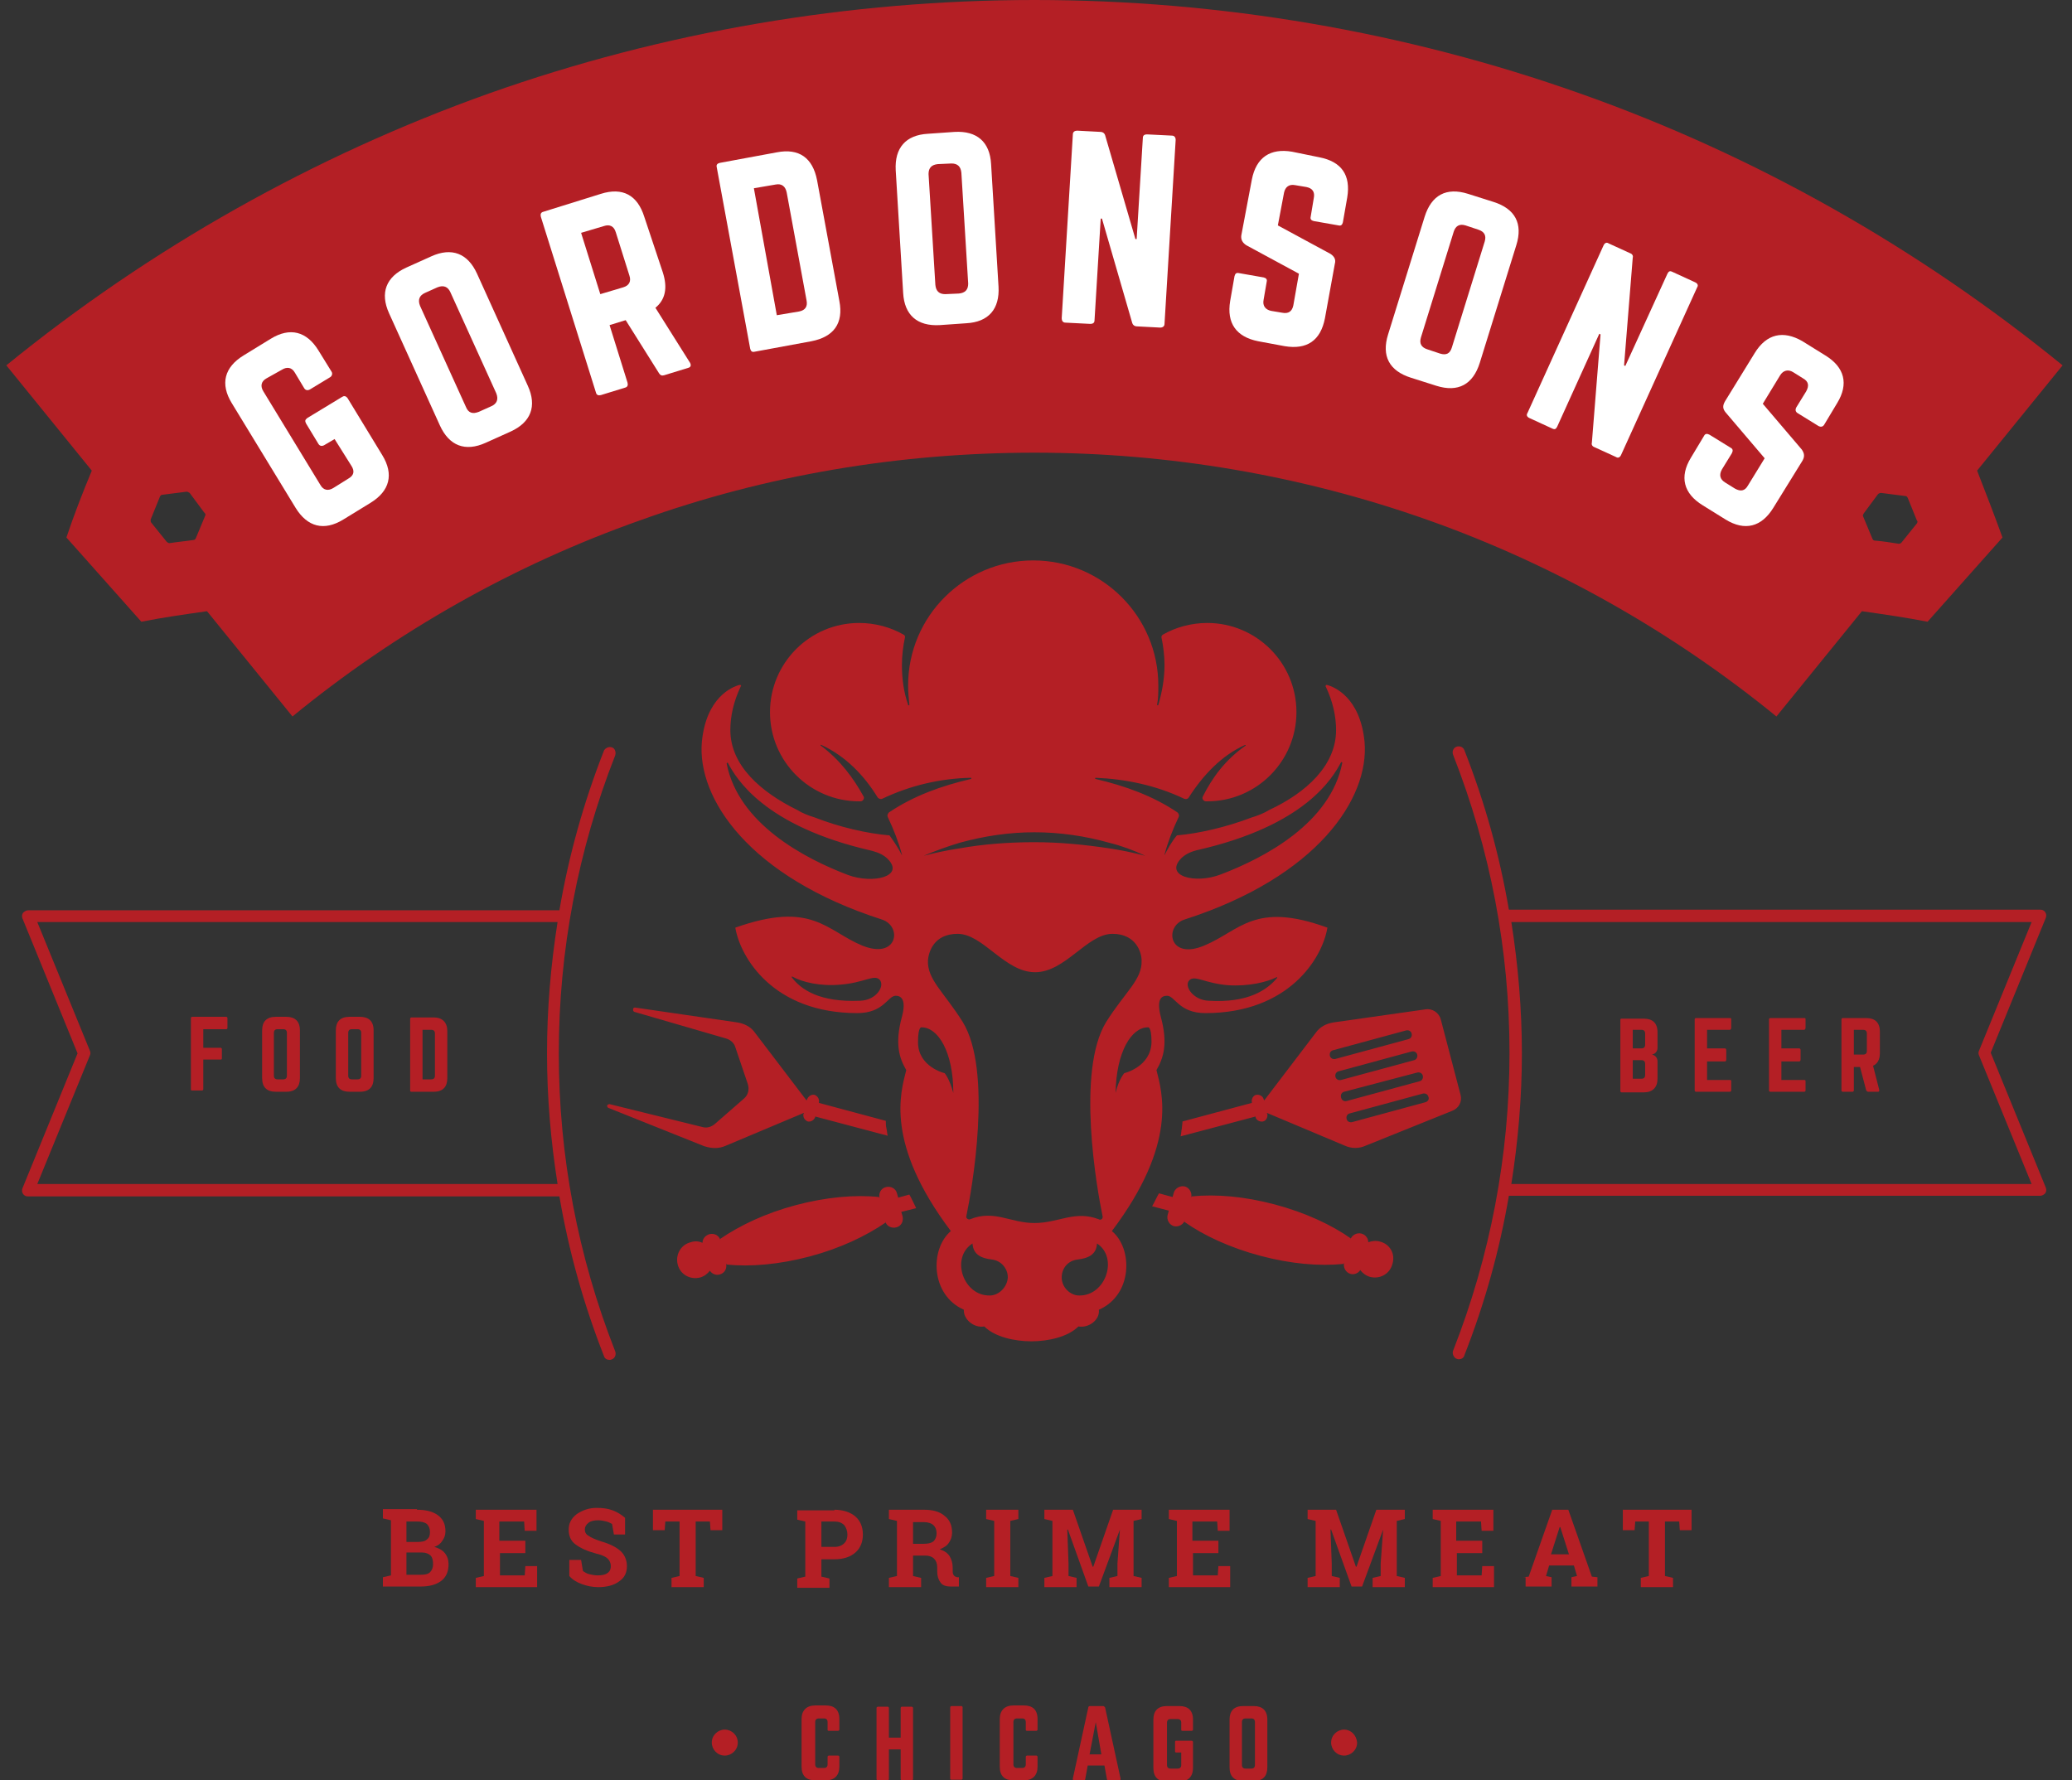 <svg xmlns="http://www.w3.org/2000/svg" width="128" height="110" viewBox="0 0 128 110" fill="none"><rect x="0" y="0" width="128" height="110" fill="#333333" stroke="none"/><g clip-path="url(#clip0_2202_153)"><path fill-rule="evenodd" clip-rule="evenodd" d="M127.418 22.574C118.541 15.343 108.44 9.603 97.612 5.777C86.823 1.951 75.344 0 63.904 0C52.465 0 40.986 1.951 30.197 5.777C19.369 9.642 9.268 15.343 0.391 22.574L5.671 29.078C5.098 30.456 4.562 31.833 4.103 33.21L8.732 38.414C10.072 38.146 11.449 37.955 12.788 37.764L18.068 44.268C24.458 39.026 31.765 34.894 39.571 32.139C47.338 29.346 55.602 27.969 63.904 27.969C72.207 27.969 80.472 29.384 88.238 32.139C96.005 34.894 103.313 39.026 109.741 44.268L115.021 37.764C116.36 37.955 117.699 38.146 119.077 38.414L123.706 33.21C123.209 31.833 122.673 30.456 122.138 29.078L127.418 22.574ZM12.673 31.871L12.099 33.249C12.061 33.325 12.023 33.364 11.946 33.364C11.449 33.44 10.99 33.478 10.492 33.555C10.492 33.555 10.492 33.555 10.454 33.555C10.416 33.555 10.339 33.517 10.301 33.478L9.345 32.292C9.306 32.254 9.306 32.177 9.306 32.101C9.498 31.642 9.689 31.144 9.88 30.685C9.918 30.609 9.957 30.57 10.033 30.57L11.525 30.379C11.602 30.379 11.64 30.417 11.717 30.456L12.597 31.642C12.711 31.756 12.711 31.795 12.673 31.871ZM118.426 32.33L117.47 33.517C117.431 33.555 117.393 33.593 117.317 33.593H117.278C116.781 33.517 116.322 33.44 115.825 33.402C115.748 33.402 115.71 33.364 115.671 33.287L115.098 31.91C115.059 31.833 115.098 31.795 115.136 31.718L116.016 30.532C116.054 30.494 116.131 30.456 116.207 30.456L117.699 30.647C117.776 30.647 117.814 30.685 117.852 30.762C118.044 31.221 118.235 31.718 118.426 32.177C118.465 32.177 118.465 32.254 118.426 32.33Z" fill="#B41F25"></path><path d="M14.318 24.908C13.591 23.722 13.859 22.689 15.045 21.962L16.729 20.929C17.915 20.202 18.948 20.47 19.675 21.656L20.478 22.957C20.555 23.072 20.517 23.225 20.402 23.301L19.139 24.067C18.986 24.143 18.872 24.105 18.795 23.99L18.221 23.033C18.03 22.689 17.724 22.651 17.418 22.842L16.461 23.378C16.117 23.569 16.078 23.875 16.27 24.181L19.79 29.959C19.981 30.303 20.287 30.341 20.593 30.15L21.512 29.576C21.856 29.385 21.932 29.117 21.703 28.773L20.67 27.127L20.019 27.51C19.866 27.587 19.752 27.548 19.675 27.433L18.91 26.171C18.833 26.018 18.833 25.941 18.986 25.826L21.129 24.526C21.244 24.449 21.358 24.449 21.473 24.602L23.616 28.122C24.343 29.308 24.075 30.341 22.889 31.068L21.205 32.101C20.019 32.828 18.986 32.56 18.259 31.374L14.318 24.908Z" fill="white"></path><path d="M24.037 19.36C23.463 18.097 23.845 17.103 25.108 16.529L26.639 15.84C27.901 15.266 28.896 15.649 29.47 16.911L32.607 23.837C33.181 25.099 32.798 26.094 31.536 26.668L30.005 27.357C28.743 27.93 27.748 27.548 27.174 26.285L24.037 19.36ZM30.35 25.099C30.694 24.946 30.809 24.678 30.656 24.296L27.825 18.059C27.672 17.715 27.404 17.6 27.021 17.753L26.256 18.097C25.912 18.25 25.797 18.518 25.95 18.901L28.781 25.137C28.934 25.52 29.202 25.596 29.585 25.443L30.35 25.099Z" fill="white"></path><path d="M40.948 16.835C41.254 17.791 41.101 18.518 40.489 19.016L42.632 22.421C42.708 22.574 42.67 22.689 42.517 22.727L41.025 23.186C40.871 23.224 40.795 23.186 40.718 23.071L38.652 19.781L37.657 20.087L38.767 23.645C38.805 23.798 38.767 23.913 38.614 23.951L37.122 24.41C36.969 24.449 36.854 24.41 36.816 24.257L33.411 13.391C33.372 13.238 33.411 13.123 33.564 13.085L37.122 11.976C38.461 11.555 39.379 12.052 39.8 13.391L40.948 16.835ZM38.499 17.753C38.882 17.638 38.997 17.37 38.882 17.026L38.04 14.348C37.925 13.965 37.657 13.851 37.313 13.965L35.898 14.386L37.084 18.174L38.499 17.753Z" fill="white"></path><path d="M44.277 10.33C44.239 10.177 44.315 10.101 44.468 10.063L47.988 9.412C49.365 9.144 50.207 9.756 50.475 11.134L51.852 18.595C52.12 19.972 51.508 20.814 50.131 21.082L46.611 21.732C46.458 21.77 46.381 21.694 46.343 21.541L44.277 10.33ZM49.365 19.245C49.748 19.169 49.901 18.939 49.825 18.556L48.6 11.899C48.524 11.517 48.294 11.325 47.911 11.402L46.572 11.631L47.988 19.475L49.365 19.245Z" fill="white"></path><path d="M55.334 10.522C55.258 9.145 55.946 8.341 57.324 8.265L58.969 8.15C60.346 8.073 61.15 8.762 61.226 10.139L61.685 17.715C61.762 19.092 61.073 19.896 59.696 19.972L58.051 20.087C56.673 20.164 55.87 19.475 55.793 18.098L55.334 10.522ZM59.237 18.136C59.619 18.098 59.811 17.906 59.811 17.524L59.39 10.675C59.352 10.292 59.16 10.101 58.778 10.101L57.936 10.139C57.553 10.178 57.362 10.369 57.362 10.752L57.783 17.6C57.821 17.983 58.012 18.174 58.395 18.174L59.237 18.136Z" fill="white"></path><path d="M72.398 8.379C72.552 8.379 72.628 8.494 72.628 8.647L71.939 20.011C71.939 20.164 71.825 20.24 71.671 20.24L70.218 20.164C70.103 20.164 69.988 20.087 69.95 19.972L68.075 13.506H67.998L67.616 19.781C67.616 19.934 67.539 20.011 67.348 20.011L65.818 19.934C65.665 19.934 65.588 19.819 65.588 19.666L66.277 8.303C66.277 8.15 66.391 8.073 66.544 8.073L67.998 8.15C68.113 8.15 68.228 8.226 68.266 8.341L70.141 14.769H70.218L70.6 8.532C70.6 8.379 70.677 8.303 70.868 8.303L72.398 8.379Z" fill="white"></path><path d="M81.504 9.718C82.882 9.986 83.456 10.828 83.226 12.205L82.958 13.736C82.92 13.889 82.844 13.965 82.691 13.927L81.16 13.659C81.007 13.621 80.931 13.544 80.969 13.391L81.16 12.243C81.237 11.861 81.084 11.631 80.701 11.555L80.012 11.44C79.63 11.364 79.4 11.555 79.324 11.899L78.941 13.927L82.193 15.687C82.423 15.84 82.538 16.031 82.461 16.299L81.849 19.666C81.581 21.044 80.739 21.617 79.362 21.388L77.717 21.082C76.378 20.814 75.765 19.972 75.995 18.595L76.263 17.064C76.301 16.911 76.378 16.835 76.531 16.873L78.061 17.141C78.214 17.179 78.291 17.256 78.252 17.409L78.061 18.518C77.984 18.901 78.176 19.13 78.52 19.207L79.209 19.322C79.591 19.398 79.821 19.245 79.898 18.863L80.242 16.911L76.99 15.151C76.76 14.998 76.645 14.807 76.684 14.539L77.334 11.096C77.602 9.718 78.482 9.144 79.821 9.374L81.504 9.718Z" fill="white"></path><path d="M88.009 13.391C88.43 12.052 89.348 11.555 90.687 11.976L92.256 12.473C93.595 12.894 94.092 13.812 93.671 15.151L91.414 22.421C90.993 23.76 90.075 24.257 88.736 23.837L87.167 23.339C85.828 22.918 85.331 22 85.751 20.661L88.009 13.391ZM88.965 21.847C89.348 21.962 89.578 21.847 89.692 21.464L91.72 14.922C91.835 14.539 91.682 14.31 91.338 14.195L90.534 13.927C90.151 13.812 89.922 13.965 89.807 14.31L87.779 20.852C87.665 21.235 87.818 21.464 88.162 21.579L88.965 21.847Z" fill="white"></path><path d="M104.729 17.447C104.882 17.524 104.92 17.639 104.844 17.753L100.138 28.122C100.061 28.275 99.946 28.313 99.832 28.237L98.492 27.625C98.377 27.586 98.301 27.472 98.339 27.357L98.875 20.661L98.798 20.623L96.197 26.362C96.12 26.515 96.044 26.553 95.891 26.477L94.475 25.826C94.322 25.75 94.284 25.635 94.36 25.52L99.066 15.152C99.143 14.998 99.258 14.96 99.372 15.037L100.711 15.649C100.826 15.687 100.903 15.802 100.865 15.917L100.329 22.574L100.405 22.612L103.007 16.912C103.084 16.759 103.16 16.72 103.313 16.797L104.729 17.447Z" fill="white"></path><path d="M112.764 21.962C113.95 22.689 114.218 23.722 113.491 24.908L112.687 26.247C112.611 26.362 112.496 26.4 112.343 26.324L111.042 25.52C110.927 25.444 110.889 25.329 110.965 25.176L111.578 24.181C111.769 23.837 111.731 23.569 111.386 23.378L110.774 22.995C110.468 22.804 110.162 22.88 109.971 23.186L108.899 24.947L111.31 27.778C111.463 28.007 111.501 28.199 111.348 28.466L109.55 31.374C108.823 32.56 107.79 32.828 106.604 32.101L105.188 31.221C104.002 30.494 103.734 29.461 104.461 28.275L105.265 26.936C105.341 26.783 105.456 26.783 105.609 26.86L106.91 27.663C107.063 27.74 107.063 27.854 106.986 28.007L106.374 29.002C106.183 29.346 106.259 29.614 106.565 29.806L107.178 30.188C107.522 30.38 107.79 30.341 107.981 29.997L109.014 28.314L106.604 25.482C106.412 25.253 106.412 25.061 106.565 24.794L108.402 21.809C109.129 20.623 110.162 20.393 111.348 21.082L112.764 21.962Z" fill="white"></path><path d="M25.759 93.28C26.332 93.28 26.753 93.395 27.059 93.624C27.365 93.854 27.518 94.16 27.518 94.619C27.518 94.849 27.442 95.04 27.327 95.193C27.212 95.384 27.059 95.499 26.83 95.576C27.098 95.652 27.327 95.767 27.48 95.958C27.633 96.15 27.71 96.379 27.71 96.647C27.71 97.106 27.557 97.45 27.251 97.68C26.945 97.909 26.524 98.024 25.988 98.024H23.654V97.45L24.151 97.336V93.93L23.654 93.816V93.242H24.151H25.759V93.28ZM25.108 95.269H25.797C26.064 95.269 26.256 95.231 26.371 95.117C26.524 95.002 26.562 94.849 26.562 94.657C26.562 94.428 26.485 94.275 26.371 94.16C26.218 94.045 26.026 94.007 25.759 94.007H25.108V95.269ZM25.108 95.92V97.297H25.988C26.256 97.297 26.447 97.259 26.562 97.144C26.677 97.029 26.753 96.876 26.753 96.647C26.753 96.417 26.715 96.226 26.6 96.111C26.485 95.996 26.294 95.92 26.064 95.92H25.108Z" fill="#B41F25"></path><path d="M32.492 95.958H30.885V97.335H32.416L32.454 96.761H33.181V98.062H29.393V97.489L29.891 97.374V93.969L29.393 93.854V93.28H29.891H33.143V94.581H32.416L32.378 94.007H30.847V95.193H32.454V95.958H32.492Z" fill="#B41F25"></path><path d="M38.652 94.81H37.925L37.811 94.16C37.734 94.122 37.619 94.045 37.466 94.007C37.313 93.969 37.122 93.93 36.969 93.93C36.701 93.93 36.51 93.969 36.357 94.083C36.204 94.198 36.127 94.351 36.127 94.504C36.127 94.657 36.204 94.81 36.357 94.887C36.51 95.002 36.778 95.116 37.122 95.231C37.658 95.384 38.04 95.576 38.308 95.805C38.576 96.035 38.729 96.379 38.729 96.762C38.729 97.182 38.576 97.489 38.231 97.718C37.925 97.948 37.466 98.062 36.969 98.062C36.586 98.062 36.242 97.986 35.936 97.871C35.63 97.756 35.362 97.603 35.171 97.374V96.379H35.898L36.012 97.068C36.127 97.144 36.242 97.221 36.395 97.259C36.548 97.297 36.739 97.335 36.931 97.335C37.199 97.335 37.39 97.297 37.543 97.182C37.696 97.068 37.734 96.915 37.734 96.762C37.734 96.57 37.658 96.417 37.543 96.302C37.428 96.188 37.199 96.073 36.854 95.996C36.28 95.843 35.859 95.652 35.553 95.422C35.247 95.193 35.132 94.887 35.132 94.504C35.132 94.122 35.285 93.816 35.63 93.548C35.974 93.318 36.357 93.165 36.854 93.165C37.237 93.165 37.543 93.203 37.849 93.318C38.155 93.433 38.385 93.586 38.614 93.777V94.81H38.652Z" fill="#B41F25"></path><path d="M44.621 93.28V94.542H43.894L43.856 94.007H42.976V97.374L43.473 97.489V98.062H41.484V97.489L41.981 97.374V94.007H41.101L41.063 94.542H40.336V93.28H44.621Z" fill="#B41F25"></path><path d="M51.546 93.28C52.082 93.28 52.541 93.433 52.847 93.701C53.153 93.969 53.306 94.351 53.306 94.81C53.306 95.269 53.153 95.652 52.847 95.92C52.541 96.188 52.12 96.341 51.546 96.341H50.743V97.412L51.24 97.527V98.101H49.251V97.527L49.748 97.412V94.007L49.251 93.892V93.318H49.748H51.546V93.28ZM50.743 95.575H51.546C51.814 95.575 52.005 95.499 52.158 95.346C52.312 95.193 52.35 95.001 52.35 94.81C52.35 94.581 52.273 94.389 52.158 94.236C52.005 94.083 51.814 94.007 51.546 94.007H50.743V95.575Z" fill="#B41F25"></path><path d="M57.094 93.28C57.63 93.28 58.051 93.395 58.357 93.662C58.663 93.892 58.816 94.236 58.816 94.695C58.816 94.925 58.739 95.155 58.625 95.308C58.51 95.499 58.319 95.614 58.051 95.728C58.319 95.805 58.548 95.958 58.663 96.149C58.778 96.341 58.854 96.57 58.854 96.876V97.106C58.854 97.221 58.892 97.297 58.931 97.335C58.969 97.412 59.045 97.412 59.122 97.45H59.237V98.024H58.739C58.433 98.024 58.204 97.948 58.089 97.756C57.974 97.603 57.898 97.374 57.898 97.106V96.838C57.898 96.609 57.821 96.417 57.706 96.302C57.592 96.188 57.4 96.111 57.171 96.111H56.405V97.374L56.903 97.489V98.062H54.913V97.489L55.411 97.374V93.969L54.913 93.854V93.28H55.411H57.094ZM56.405 95.384H57.056C57.324 95.384 57.515 95.346 57.668 95.231C57.783 95.116 57.859 94.963 57.859 94.734C57.859 94.504 57.783 94.351 57.668 94.236C57.553 94.121 57.324 94.045 57.094 94.045H56.405V95.384Z" fill="#B41F25"></path><path d="M60.92 93.854V93.28H62.91V93.854L62.412 93.969V97.374L62.91 97.489V98.062H60.92V97.489L61.418 97.374V93.969L60.92 93.854Z" fill="#B41F25"></path><path d="M69.184 94.504L67.884 98.024H67.233L65.971 94.504H65.932L66.009 96.609V97.374L66.506 97.489V98.062H64.517V97.489L65.014 97.374V93.969L64.517 93.854V93.28H65.014H66.277L67.501 96.8H67.539L68.764 93.28H70.524V93.854L70.026 93.969V97.374L70.524 97.489V98.062H68.534V97.489L69.031 97.374V96.609L69.184 94.504Z" fill="#B41F25"></path><path d="M75.306 95.958H73.699V97.335H75.23L75.268 96.761H75.995V98.062H72.207V97.489L72.704 97.374V93.969L72.207 93.854V93.28H72.704H75.957V94.581H75.23L75.192 94.007H73.661V95.193H75.268V95.958H75.306Z" fill="#B41F25"></path><path d="M85.445 94.504L84.144 98.024H83.494L82.231 94.504H82.193L82.27 96.609V97.374L82.767 97.489V98.062H80.778V97.489L81.275 97.374V93.969L80.778 93.854V93.28H81.275H82.538L83.762 96.8H83.8L85.025 93.28H86.784V93.854L86.287 93.969V97.374L86.784 97.489V98.062H84.795V97.489L85.292 97.374V96.609L85.445 94.504Z" fill="#B41F25"></path><path d="M91.605 95.958H89.999V97.335H91.529L91.567 96.761H92.294V98.062H88.506V97.489L89.004 97.374V93.969L88.506 93.854V93.28H89.004H92.256V94.581H91.529L91.491 94.007H89.96V95.193H91.567V95.958H91.605Z" fill="#B41F25"></path><path d="M94.092 97.45L94.437 97.412L95.891 93.28H96.885L98.339 97.412L98.684 97.45V98.024H97.077V97.45L97.421 97.374L97.23 96.723H95.699L95.508 97.374L95.852 97.45V98.024H94.246V97.45H94.092ZM95.814 96.035H96.924L96.388 94.351H96.35L95.814 96.035Z" fill="#B41F25"></path><path d="M104.499 93.28V94.542H103.772L103.734 94.007H102.854V97.374L103.352 97.489V98.062H101.362V97.489L101.859 97.374V94.007H101.018L100.979 94.542H100.252V93.28H104.499Z" fill="#B41F25"></path><path d="M51.852 106.863C51.852 106.901 51.814 106.939 51.776 106.939H51.202C51.125 106.939 51.125 106.901 51.125 106.863V106.404C51.125 106.251 51.049 106.174 50.896 106.174H50.59C50.437 106.174 50.36 106.251 50.36 106.404V109.005C50.36 109.158 50.437 109.235 50.59 109.235H50.896C51.049 109.235 51.125 109.158 51.125 109.005V108.546C51.125 108.508 51.164 108.47 51.202 108.47H51.776C51.814 108.47 51.852 108.508 51.852 108.546V109.158C51.852 109.694 51.546 110 51.011 110H50.36C49.825 110 49.518 109.732 49.518 109.158V106.212C49.518 105.677 49.825 105.371 50.36 105.371H51.011C51.546 105.371 51.852 105.638 51.852 106.212V106.863Z" fill="#B41F25"></path><path d="M55.64 105.524C55.64 105.486 55.678 105.447 55.717 105.447H56.291C56.367 105.447 56.405 105.486 56.405 105.524V109.924C56.405 109.962 56.367 110 56.291 110H55.717C55.678 110 55.64 109.962 55.64 109.924V108.087H54.913V109.924C54.913 109.962 54.875 110 54.837 110H54.263C54.186 110 54.148 109.962 54.148 109.924V105.524C54.148 105.486 54.186 105.447 54.263 105.447H54.837C54.875 105.447 54.913 105.486 54.913 105.524V107.36H55.64V105.524Z" fill="#B41F25"></path><path d="M59.39 105.409C59.428 105.409 59.466 105.447 59.466 105.485V109.885C59.466 109.923 59.428 109.962 59.39 109.962H58.778C58.701 109.962 58.701 109.923 58.701 109.885V105.485C58.701 105.447 58.739 105.409 58.778 105.409H59.39Z" fill="#B41F25"></path><path d="M64.096 106.863C64.096 106.901 64.058 106.939 64.019 106.939H63.445C63.369 106.939 63.369 106.901 63.369 106.863V106.404C63.369 106.251 63.292 106.174 63.139 106.174H62.833C62.68 106.174 62.604 106.251 62.604 106.404V109.005C62.604 109.158 62.68 109.235 62.833 109.235H63.139C63.292 109.235 63.369 109.158 63.369 109.005V108.546C63.369 108.508 63.407 108.47 63.445 108.47H64.019C64.058 108.47 64.096 108.508 64.096 108.546V109.158C64.096 109.694 63.79 110 63.254 110H62.604C62.068 110 61.762 109.732 61.762 109.158V106.212C61.762 105.677 62.068 105.371 62.604 105.371H63.254C63.79 105.371 64.096 105.638 64.096 106.212V106.863Z" fill="#B41F25"></path><path d="M68.457 110C68.419 110 68.381 109.962 68.381 109.923L68.228 109.082H67.195L67.042 109.923C67.042 109.962 67.004 110 66.965 110H66.353C66.277 110 66.277 109.962 66.277 109.885L67.233 105.485C67.233 105.447 67.272 105.409 67.348 105.409H68.151C68.19 105.409 68.228 105.447 68.266 105.485L69.223 109.885C69.223 109.962 69.223 110 69.146 110H68.457ZM67.692 106.403L67.31 108.393H68.037L67.692 106.403Z" fill="#B41F25"></path><path d="M71.251 106.25C71.251 105.715 71.518 105.409 72.092 105.409H72.858C73.393 105.409 73.699 105.677 73.699 106.25V106.863C73.699 106.901 73.661 106.939 73.623 106.939H73.049C72.972 106.939 72.972 106.901 72.972 106.863V106.442C72.972 106.289 72.896 106.212 72.743 106.212H72.322C72.169 106.212 72.092 106.289 72.092 106.442V109.043C72.092 109.197 72.169 109.273 72.322 109.273H72.743C72.896 109.273 72.972 109.197 72.972 109.043V108.278H72.666C72.59 108.278 72.59 108.24 72.59 108.202V107.628C72.59 107.551 72.628 107.551 72.666 107.551H73.623C73.661 107.551 73.699 107.59 73.699 107.628V109.235C73.699 109.77 73.393 110.077 72.858 110.077H72.092C71.557 110.077 71.251 109.809 71.251 109.235V106.25Z" fill="#B41F25"></path><path d="M75.957 106.25C75.957 105.715 76.225 105.409 76.798 105.409H77.449C77.984 105.409 78.291 105.677 78.291 106.25V109.197C78.291 109.732 78.023 110.038 77.449 110.038H76.798C76.263 110.038 75.957 109.77 75.957 109.197V106.25ZM77.296 109.273C77.449 109.273 77.525 109.197 77.525 109.043V106.403C77.525 106.25 77.449 106.174 77.296 106.174H76.951C76.798 106.174 76.722 106.25 76.722 106.403V109.043C76.722 109.197 76.798 109.273 76.951 109.273H77.296Z" fill="#B41F25"></path><path fill-rule="evenodd" clip-rule="evenodd" d="M44.774 106.863C44.353 106.863 43.971 107.207 43.971 107.666C43.971 108.087 44.315 108.47 44.774 108.47C45.195 108.47 45.578 108.125 45.578 107.666C45.578 107.207 45.195 106.863 44.774 106.863ZM83.035 106.863C82.614 106.863 82.231 107.207 82.231 107.666C82.231 108.087 82.576 108.47 83.035 108.47C83.456 108.47 83.838 108.125 83.838 107.666C83.8 107.207 83.456 106.863 83.035 106.863Z" fill="#B41F25"></path><path d="M37.811 46.181C37.619 46.104 37.39 46.219 37.313 46.372C36.051 49.586 35.132 52.877 34.558 56.243H1.731C1.616 56.243 1.501 56.32 1.424 56.397C1.348 56.511 1.348 56.626 1.386 56.741L4.791 65.082L1.386 73.423C1.348 73.537 1.348 73.652 1.424 73.767C1.501 73.882 1.616 73.92 1.731 73.92H34.558C35.132 77.287 36.051 80.577 37.313 83.791C37.351 83.944 37.505 84.021 37.657 84.021C37.696 84.021 37.734 84.021 37.811 83.983C38.002 83.906 38.078 83.677 38.002 83.485C35.706 77.631 34.52 71.433 34.52 65.082C34.52 58.73 35.706 52.532 38.002 46.678C38.078 46.449 37.964 46.219 37.811 46.181ZM34.444 73.155H2.304L5.557 65.197C5.595 65.12 5.595 65.005 5.557 64.929L2.304 56.97H34.444C34.023 59.649 33.793 62.327 33.793 65.082C33.793 67.798 34.023 70.477 34.444 73.155ZM122.979 65.043L126.384 56.703C126.423 56.588 126.423 56.473 126.346 56.358C126.27 56.243 126.155 56.205 126.04 56.205H93.212C92.638 52.838 91.72 49.548 90.457 46.334C90.381 46.143 90.151 46.066 89.96 46.143C89.769 46.219 89.692 46.449 89.769 46.64C92.064 52.494 93.251 58.692 93.251 65.043C93.251 71.395 92.064 77.593 89.769 83.447C89.692 83.638 89.807 83.868 89.96 83.944C89.998 83.944 90.037 83.983 90.113 83.983C90.266 83.983 90.419 83.906 90.457 83.753C91.72 80.539 92.638 77.249 93.212 73.882H126.04C126.155 73.882 126.27 73.805 126.346 73.729C126.423 73.614 126.423 73.499 126.384 73.384L122.979 65.043ZM93.365 73.155C93.786 70.477 94.016 67.798 94.016 65.082C94.016 62.365 93.786 59.649 93.365 56.97H125.504L122.252 64.929C122.214 65.005 122.214 65.12 122.252 65.197L125.504 73.155H93.365Z" fill="#B41F25"></path><path d="M14.051 63.513C14.051 63.551 14.012 63.589 13.974 63.589H12.558V64.737H13.63C13.668 64.737 13.706 64.775 13.706 64.814V65.388C13.706 65.464 13.668 65.464 13.63 65.464H12.558V67.301C12.558 67.339 12.52 67.377 12.482 67.377H11.87C11.793 67.377 11.793 67.339 11.793 67.301V62.901C11.793 62.862 11.832 62.824 11.87 62.824H13.974C14.012 62.824 14.051 62.862 14.051 62.901V63.513Z" fill="#B41F25"></path><path d="M16.193 63.666C16.193 63.13 16.461 62.824 17.035 62.824H17.685C18.221 62.824 18.527 63.092 18.527 63.666V66.612C18.527 67.148 18.259 67.454 17.685 67.454H17.035C16.499 67.454 16.193 67.186 16.193 66.612V63.666ZM17.494 66.689C17.647 66.689 17.724 66.612 17.724 66.459V63.819C17.724 63.666 17.647 63.589 17.494 63.589H17.15C16.997 63.589 16.92 63.666 16.92 63.819V66.459C16.92 66.612 16.997 66.689 17.15 66.689H17.494Z" fill="#B41F25"></path><path d="M20.746 63.666C20.746 63.13 21.014 62.824 21.588 62.824H22.238C22.774 62.824 23.08 63.092 23.08 63.666V66.612C23.08 67.148 22.812 67.454 22.238 67.454H21.588C21.052 67.454 20.746 67.186 20.746 66.612V63.666ZM22.085 66.689C22.238 66.689 22.315 66.612 22.315 66.459V63.819C22.315 63.666 22.238 63.589 22.085 63.589H21.741C21.588 63.589 21.512 63.666 21.512 63.819V66.459C21.512 66.612 21.588 66.689 21.741 66.689H22.085Z" fill="#B41F25"></path><path d="M25.338 62.939C25.338 62.901 25.376 62.862 25.414 62.862H26.791C27.327 62.862 27.633 63.168 27.633 63.704V66.612C27.633 67.147 27.365 67.454 26.791 67.454H25.414C25.338 67.454 25.338 67.415 25.338 67.377V62.939ZM26.639 66.688C26.791 66.688 26.868 66.612 26.868 66.459V63.857C26.868 63.704 26.791 63.627 26.639 63.627H26.103V66.688H26.639Z" fill="#B41F25"></path><path d="M102.395 64.737C102.395 64.967 102.242 65.12 102.051 65.158C102.242 65.196 102.395 65.349 102.395 65.579V66.65C102.395 67.186 102.089 67.492 101.553 67.492H100.176C100.138 67.492 100.099 67.454 100.099 67.415V63.016C100.099 62.939 100.138 62.939 100.176 62.939H101.553C102.089 62.939 102.395 63.207 102.395 63.781V64.737ZM101.63 63.857C101.63 63.704 101.553 63.628 101.4 63.628H100.865V64.775H101.4C101.553 64.775 101.63 64.699 101.63 64.546V63.857ZM101.63 65.732C101.63 65.579 101.553 65.502 101.4 65.502H100.865V66.65H101.4C101.553 66.65 101.63 66.574 101.63 66.421V65.732Z" fill="#B41F25"></path><path d="M106.948 63.513C106.948 63.551 106.91 63.628 106.871 63.628H105.456V64.776H106.565C106.604 64.776 106.642 64.814 106.642 64.89V65.464C106.642 65.541 106.604 65.579 106.565 65.579H105.456V66.727H106.871C106.948 66.727 106.948 66.765 106.948 66.803V67.377C106.948 67.416 106.91 67.454 106.871 67.454H104.767C104.729 67.454 104.691 67.416 104.691 67.377V62.977C104.691 62.939 104.729 62.901 104.767 62.901H106.871C106.948 62.901 106.948 62.939 106.948 62.977V63.513Z" fill="#B41F25"></path><path d="M111.539 63.513C111.539 63.551 111.501 63.628 111.463 63.628H110.047V64.776H111.157C111.195 64.776 111.233 64.814 111.233 64.89V65.464C111.233 65.541 111.195 65.579 111.157 65.579H110.047V66.727H111.463C111.539 66.727 111.539 66.765 111.539 66.803V67.377C111.539 67.416 111.501 67.454 111.463 67.454H109.358C109.32 67.454 109.282 67.416 109.282 67.377V62.977C109.282 62.939 109.32 62.901 109.358 62.901H111.463C111.539 62.901 111.539 62.939 111.539 62.977V63.513Z" fill="#B41F25"></path><path d="M116.131 65.082C116.131 65.464 115.978 65.732 115.71 65.847L116.092 67.339C116.092 67.416 116.092 67.454 116.016 67.454H115.404C115.365 67.454 115.327 67.416 115.289 67.377L114.906 65.924H114.524V67.377C114.524 67.416 114.485 67.454 114.447 67.454H113.835C113.797 67.454 113.758 67.416 113.758 67.377V62.977C113.758 62.939 113.797 62.901 113.835 62.901H115.289C115.825 62.901 116.131 63.169 116.131 63.743V65.082ZM115.098 65.158C115.251 65.158 115.327 65.082 115.327 64.929V63.857C115.327 63.704 115.251 63.628 115.098 63.628H114.524V65.158H115.098Z" fill="#B41F25"></path><path fill-rule="evenodd" clip-rule="evenodd" d="M44.851 70.783L49.672 68.755L49.633 68.831C49.595 69.023 49.71 69.214 49.901 69.29C50.092 69.329 50.284 69.214 50.36 69.023V68.984L54.837 70.171C54.798 70.017 54.798 69.864 54.76 69.711C54.722 69.558 54.722 69.405 54.722 69.252L50.59 68.143V68.104C50.628 67.913 50.513 67.722 50.322 67.645C50.131 67.607 49.939 67.722 49.863 67.913L49.825 67.99L46.649 63.819C46.381 63.437 45.998 63.245 45.539 63.169L39.226 62.251C39.15 62.251 39.111 62.289 39.111 62.365C39.111 62.442 39.111 62.48 39.188 62.518L44.851 64.163C45.118 64.24 45.348 64.431 45.425 64.699L46.19 66.957C46.304 67.301 46.228 67.645 45.96 67.875L44.162 69.444C43.932 69.635 43.664 69.711 43.397 69.635L37.658 68.219C37.581 68.219 37.543 68.257 37.505 68.296C37.505 68.334 37.505 68.41 37.581 68.449L43.511 70.821C44.009 70.974 44.43 70.974 44.851 70.783ZM56.176 73.805L55.487 73.997L55.411 73.729C55.334 73.423 55.028 73.27 54.722 73.346C54.416 73.423 54.263 73.729 54.339 74.035L54.301 73.958C52.847 73.805 51.049 73.958 49.174 74.456C47.299 74.953 45.692 75.718 44.468 76.56L44.506 76.637C44.43 76.331 44.124 76.177 43.818 76.254C43.588 76.331 43.397 76.522 43.397 76.79C43.167 76.675 42.899 76.675 42.67 76.751C42.058 76.904 41.713 77.517 41.866 78.129C42.019 78.741 42.632 79.085 43.244 78.932C43.511 78.856 43.703 78.703 43.856 78.511C43.971 78.703 44.238 78.817 44.468 78.741C44.774 78.664 44.927 78.358 44.851 78.052L44.889 78.129C46.343 78.282 48.141 78.129 50.016 77.631C51.891 77.134 53.498 76.369 54.722 75.527L54.684 75.451C54.76 75.757 55.066 75.91 55.372 75.833C55.678 75.757 55.831 75.451 55.755 75.144L55.678 74.877L56.597 74.647C56.444 74.341 56.329 74.073 56.176 73.805ZM90.228 67.645L89.616 65.311L89.004 62.977C88.889 62.557 88.468 62.289 88.047 62.365L82.385 63.169C81.925 63.245 81.543 63.437 81.275 63.819L78.099 67.99L78.061 67.913C78.023 67.722 77.793 67.607 77.602 67.645C77.411 67.683 77.296 67.913 77.334 68.104V68.143L73.049 69.29C73.049 69.444 73.011 69.597 73.011 69.711C72.972 69.864 72.972 70.056 72.934 70.209L77.564 68.984V69.023C77.602 69.214 77.832 69.329 78.023 69.29C78.214 69.252 78.329 69.023 78.291 68.831L78.252 68.755L83.073 70.783C83.494 70.974 83.953 70.974 84.374 70.783L89.692 68.64C90.113 68.487 90.343 68.066 90.228 67.645ZM82.155 65.235C82.117 65.082 82.193 64.929 82.346 64.891L86.861 63.666C87.014 63.628 87.167 63.704 87.205 63.857C87.244 64.01 87.167 64.163 87.014 64.202L82.499 65.426C82.346 65.464 82.193 65.388 82.155 65.235ZM82.499 66.536C82.461 66.383 82.538 66.23 82.691 66.191L87.205 64.967C87.358 64.929 87.511 65.005 87.55 65.158C87.588 65.311 87.511 65.464 87.358 65.503L82.844 66.727C82.691 66.765 82.538 66.689 82.499 66.536ZM82.844 67.798C82.805 67.645 82.882 67.492 83.035 67.454L87.55 66.268C87.703 66.23 87.856 66.306 87.894 66.459C87.932 66.612 87.856 66.765 87.703 66.803L83.188 68.028C83.035 68.066 82.882 67.99 82.844 67.798ZM88.047 68.104L83.532 69.329C83.379 69.367 83.226 69.29 83.188 69.137C83.15 68.984 83.226 68.831 83.379 68.793L87.894 67.569C88.047 67.531 88.2 67.607 88.238 67.76C88.315 67.913 88.2 68.066 88.047 68.104ZM85.254 76.713C84.986 76.637 84.757 76.675 84.527 76.751C84.527 76.522 84.374 76.292 84.106 76.216C83.8 76.139 83.494 76.331 83.418 76.598L83.456 76.522C82.27 75.68 80.624 74.915 78.75 74.417C76.875 73.92 75.115 73.767 73.623 73.92L73.585 73.997C73.661 73.691 73.47 73.384 73.202 73.308C72.896 73.231 72.59 73.423 72.513 73.691L72.437 73.958L71.595 73.729C71.442 73.997 71.327 74.264 71.174 74.532L72.207 74.8L72.131 75.068C72.054 75.374 72.245 75.68 72.513 75.757C72.819 75.833 73.125 75.642 73.202 75.374L73.164 75.489C74.35 76.331 75.995 77.096 77.87 77.593C79.745 78.091 81.504 78.243 82.997 78.091L83.035 78.014C82.958 78.32 83.15 78.626 83.418 78.703C83.647 78.779 83.915 78.664 84.03 78.473C84.183 78.664 84.374 78.817 84.642 78.894C85.254 79.047 85.866 78.703 86.019 78.091C86.211 77.478 85.866 76.866 85.254 76.713Z" fill="#B41F25"></path><path fill-rule="evenodd" clip-rule="evenodd" d="M74.388 58.424C72.207 59.343 71.901 57.238 73.164 56.817C81.39 54.177 84.604 49.318 84.297 45.836C84.03 43.082 82.423 42.431 81.964 42.316C81.925 42.316 81.887 42.355 81.887 42.393C82.346 43.349 82.537 44.268 82.537 45.109C82.537 47.29 80.701 48.974 78.405 50.045C78.099 50.236 77.717 50.389 77.334 50.504C75.727 51.116 74.044 51.499 72.704 51.614C72.36 52.035 72.131 52.456 71.939 52.838V52.8C72.131 52.073 72.437 51.27 72.819 50.466C72.858 50.389 72.819 50.275 72.743 50.198C71.212 49.165 69.491 48.553 67.692 48.132C67.654 48.132 67.654 48.094 67.654 48.094C67.654 48.056 67.692 48.056 67.692 48.056C69.529 48.132 71.404 48.515 73.164 49.356C73.278 49.395 73.393 49.356 73.431 49.28C74.311 47.903 75.459 46.678 76.913 46.028C76.951 46.028 76.951 46.028 76.951 46.028C76.951 46.066 76.951 46.066 76.951 46.066C75.689 46.946 74.885 48.056 74.311 49.203C74.273 49.28 74.273 49.356 74.311 49.395C74.35 49.471 74.426 49.51 74.503 49.51C74.541 49.51 74.541 49.51 74.579 49.51C77.64 49.51 80.089 47.023 80.089 44C80.089 40.939 77.602 38.49 74.579 38.49C73.585 38.49 72.628 38.758 71.825 39.217C71.786 39.255 71.748 39.294 71.748 39.37C71.863 39.906 71.939 40.518 71.939 41.092C71.939 41.934 71.786 42.776 71.557 43.541C71.557 43.579 71.518 43.579 71.518 43.579C71.48 43.579 71.48 43.541 71.48 43.541C71.557 43.158 71.557 42.776 71.557 42.355C71.557 38.108 68.113 34.626 63.828 34.626C59.581 34.626 56.099 38.069 56.099 42.355C56.099 42.737 56.138 43.158 56.176 43.541C56.176 43.579 56.176 43.579 56.138 43.579C56.099 43.579 56.099 43.579 56.099 43.541C55.831 42.776 55.717 41.934 55.717 41.092C55.717 40.48 55.793 39.906 55.908 39.37C55.908 39.332 55.908 39.255 55.831 39.217C55.028 38.758 54.071 38.49 53.077 38.49C50.016 38.49 47.567 40.977 47.567 44C47.567 47.061 50.054 49.51 53.077 49.51C53.115 49.51 53.115 49.51 53.153 49.51C53.23 49.51 53.306 49.471 53.344 49.395C53.383 49.318 53.383 49.242 53.344 49.203C52.732 48.094 51.929 46.984 50.705 46.066C50.705 46.066 50.666 46.028 50.705 46.028C50.705 46.028 50.743 45.989 50.743 46.028C52.235 46.716 53.383 47.903 54.224 49.28C54.301 49.356 54.416 49.395 54.492 49.356C56.252 48.515 58.127 48.094 59.964 48.056C60.002 48.056 60.002 48.056 60.002 48.094C60.002 48.132 60.002 48.132 59.964 48.132C58.165 48.553 56.444 49.165 54.913 50.198C54.837 50.275 54.798 50.389 54.837 50.466C55.219 51.27 55.525 52.073 55.717 52.8V52.838C55.525 52.456 55.258 52.035 54.951 51.614C53.574 51.499 51.891 51.116 50.322 50.504C49.939 50.389 49.557 50.236 49.251 50.045C46.993 48.935 45.118 47.29 45.118 45.109C45.118 44.268 45.31 43.349 45.769 42.393C45.807 42.355 45.769 42.316 45.692 42.316C45.233 42.431 43.626 43.082 43.358 45.836C43.052 49.318 46.266 54.177 54.492 56.817C55.755 57.238 55.449 59.304 53.268 58.424C51.049 57.506 50.169 55.631 45.425 57.315C45.731 59.151 47.758 62.595 52.962 62.595C54.607 62.595 54.837 61.523 55.334 61.523C55.717 61.523 55.984 61.83 55.717 62.824C55.258 64.508 55.564 65.388 55.984 66.115C55.64 67.492 54.645 70.629 58.739 76.062C57.438 77.172 57.477 80.003 59.543 80.922C59.505 81.534 60.193 82.07 60.805 81.955C61.456 82.605 62.68 82.873 63.713 82.873C64.746 82.873 65.971 82.605 66.621 81.955C67.271 82.07 67.96 81.534 67.884 80.922C69.988 80.003 69.988 77.134 68.687 76.062C72.781 70.629 71.786 67.492 71.442 66.115C71.863 65.388 72.169 64.508 71.71 62.824C71.442 61.791 71.71 61.523 72.092 61.523C72.59 61.523 72.819 62.595 74.465 62.595C79.63 62.595 81.696 59.19 82.002 57.315C77.487 55.669 76.607 57.506 74.388 58.424ZM72.972 53.029C73.164 52.838 73.47 52.647 73.929 52.532C80.701 51.002 82.346 48.017 82.844 47.099C82.882 47.061 82.92 47.099 82.92 47.137C82.193 50.849 78.138 52.991 75.421 54.024C73.852 54.636 71.901 54.139 72.972 53.029ZM52.388 54.062C49.671 53.029 45.616 50.887 44.889 47.175C44.889 47.137 44.965 47.099 44.965 47.137C45.463 48.056 47.146 51.04 53.88 52.57C54.301 52.685 54.607 52.838 54.837 53.068C55.908 54.139 53.957 54.636 52.388 54.062ZM53.153 61.83C50.628 61.944 49.48 61.141 48.906 60.376C48.906 60.337 48.906 60.337 48.944 60.337C49.557 60.682 50.666 60.95 51.929 60.835C53.383 60.72 53.995 60.184 54.339 60.529C54.684 60.911 54.148 61.791 53.153 61.83ZM59.275 52.073C60.805 51.652 62.336 51.422 63.904 51.422C65.473 51.422 67.042 51.652 68.534 52.073C69.299 52.264 70.026 52.532 70.753 52.876C70.026 52.685 69.299 52.532 68.534 52.417C67.004 52.188 65.473 52.035 63.904 52.035C62.336 52.035 60.767 52.15 59.275 52.417C58.51 52.532 57.783 52.685 57.056 52.876C57.783 52.57 58.51 52.303 59.275 52.073ZM58.892 67.53C58.663 66.65 58.357 66.306 58.357 66.306C58.357 66.306 56.711 65.923 56.711 64.393C56.711 63.36 56.941 63.475 56.941 63.475C57.936 63.475 58.892 64.967 58.892 67.53ZM61.15 80.042C59.505 80.08 58.701 77.708 60.078 76.828C60.117 77.516 60.614 77.746 61.303 77.823C61.838 77.899 62.259 78.358 62.259 78.932C62.221 79.544 61.685 80.042 61.15 80.042ZM66.659 80.042C66.124 80.042 65.588 79.544 65.588 78.932C65.588 78.358 65.971 77.899 66.544 77.823C67.233 77.746 67.731 77.516 67.769 76.828C69.108 77.708 68.305 80.08 66.659 80.042ZM68.343 63.13C66.468 66.153 67.769 73.499 68.113 75.144C68.151 75.297 67.998 75.412 67.884 75.335C66.391 74.762 65.397 75.565 63.904 75.565C62.412 75.565 61.417 74.723 59.925 75.335C59.811 75.374 59.657 75.259 59.696 75.144C60.04 73.499 61.341 66.153 59.466 63.13C58.28 61.255 57.285 60.529 57.324 59.343C57.362 58.845 57.668 57.697 59.16 57.697C60.729 57.697 62.068 60.069 63.943 60.069C65.817 60.069 67.157 57.697 68.725 57.697C70.179 57.697 70.524 58.845 70.524 59.343C70.562 60.529 69.529 61.255 68.343 63.13ZM69.452 66.306C69.452 66.306 69.108 66.689 68.917 67.53C68.955 64.967 69.911 63.475 70.906 63.475C70.906 63.475 71.136 63.36 71.136 64.393C71.097 65.923 69.452 66.306 69.452 66.306ZM74.656 61.83C73.699 61.791 73.125 60.911 73.47 60.567C73.814 60.222 74.426 60.758 75.88 60.873C77.143 60.95 78.252 60.682 78.865 60.376C78.903 60.376 78.903 60.376 78.903 60.414C78.291 61.141 77.143 61.983 74.656 61.83Z" fill="#B41F25"></path></g><defs><clipPath id="clip0_2202_153"><rect width="127.026" height="110" fill="white" transform="translate(0.391)"></rect></clipPath></defs></svg>
